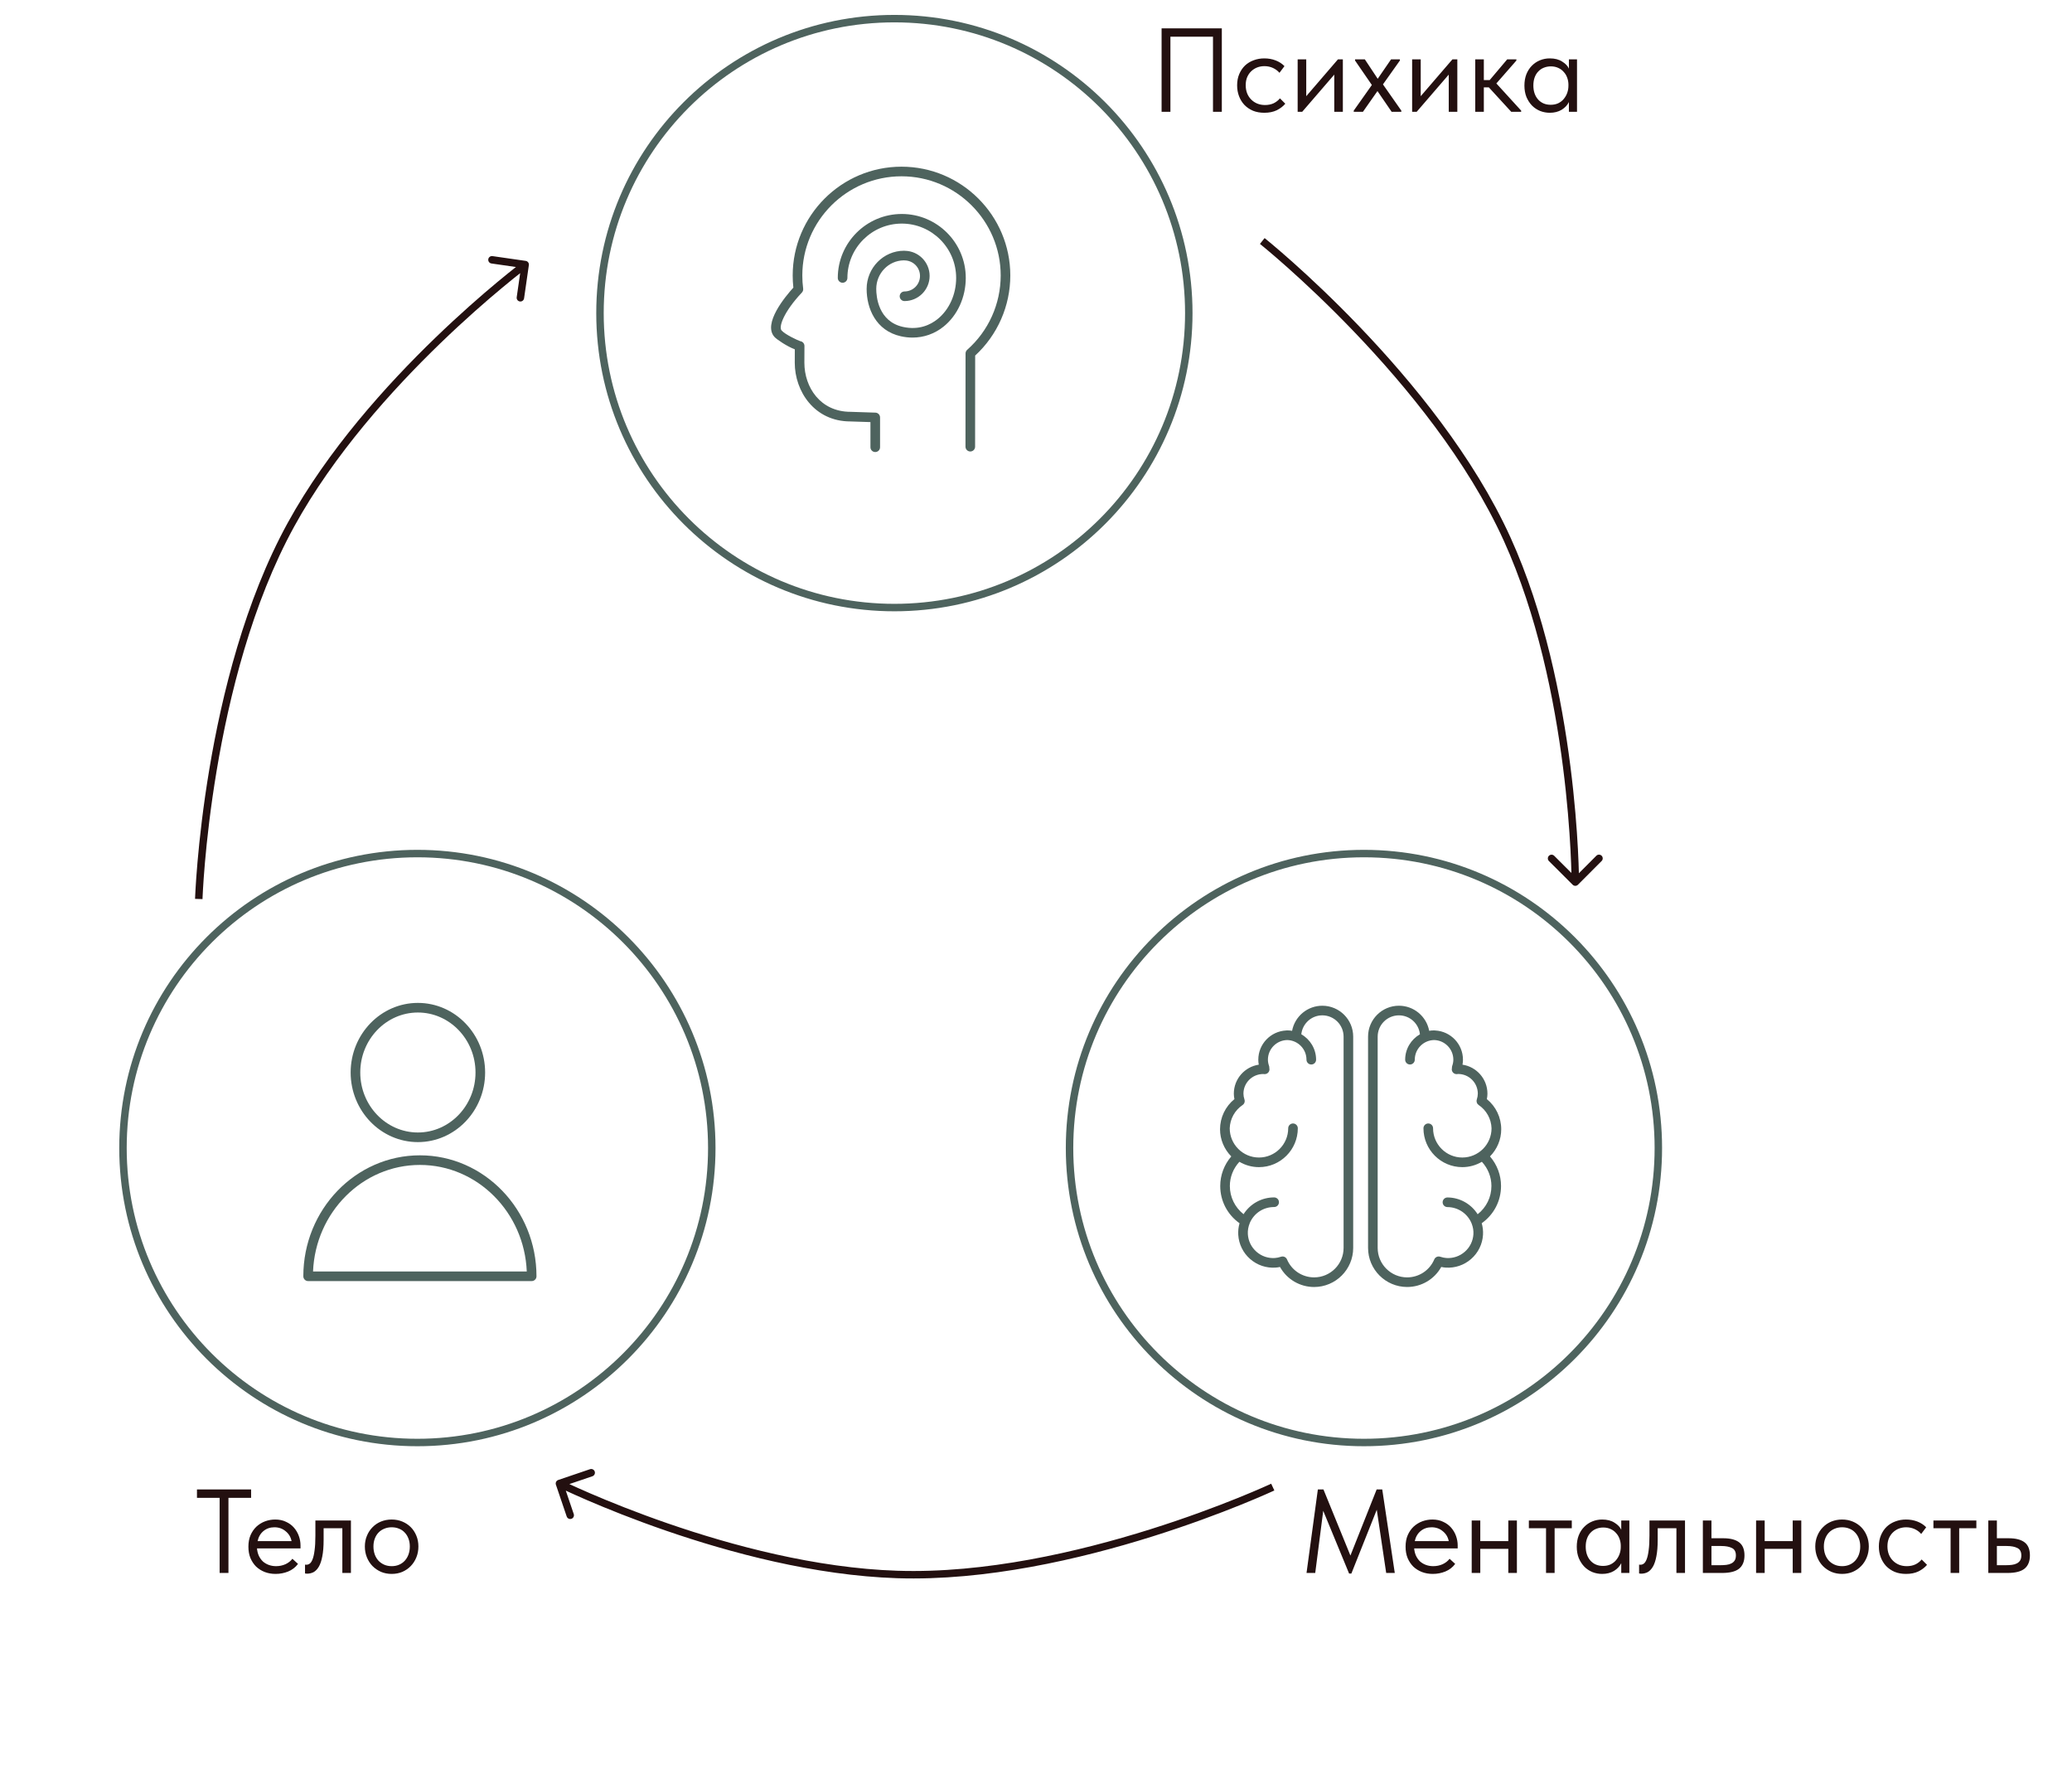 <?xml version="1.0" encoding="UTF-8"?> <svg xmlns="http://www.w3.org/2000/svg" width="278" height="238" viewBox="0 0 278 238" fill="none"><path d="M202.207 72.3L201.752 72.507L202.207 72.3ZM211.006 118.682C211.201 118.878 211.518 118.877 211.713 118.682L214.891 115.496C215.086 115.3 215.086 114.984 214.89 114.789C214.695 114.594 214.378 114.594 214.183 114.79L211.358 117.621L208.526 114.796C208.331 114.601 208.014 114.602 207.819 114.797C207.624 114.993 207.624 115.309 207.82 115.504L211.006 118.682ZM169.359 32.328C169.047 32.719 169.047 32.719 169.047 32.719C169.047 32.719 169.047 32.72 169.048 32.72C169.048 32.72 169.049 32.721 169.05 32.722C169.053 32.724 169.057 32.727 169.062 32.732C169.073 32.74 169.089 32.753 169.111 32.771C169.154 32.806 169.219 32.858 169.303 32.928C169.473 33.066 169.724 33.273 170.047 33.544C170.692 34.087 171.627 34.887 172.78 35.915C175.086 37.97 178.263 40.936 181.745 44.573C188.716 51.854 196.884 61.799 201.752 72.507L202.207 72.3L202.662 72.093C197.726 61.236 189.47 51.195 182.468 43.882C178.963 40.222 175.767 37.238 173.445 35.168C172.285 34.133 171.342 33.327 170.69 32.779C170.363 32.505 170.109 32.295 169.937 32.154C169.85 32.083 169.784 32.029 169.74 31.993C169.717 31.975 169.7 31.961 169.689 31.952C169.683 31.948 169.679 31.944 169.676 31.942C169.674 31.941 169.673 31.939 169.672 31.939C169.672 31.939 169.671 31.938 169.671 31.938C169.671 31.938 169.671 31.938 169.359 32.328ZM202.207 72.3L201.752 72.507C206.282 82.473 208.562 93.924 209.707 102.901C210.279 107.386 210.567 111.246 210.712 113.984C210.785 115.353 210.821 116.441 210.84 117.186C210.849 117.559 210.854 117.845 210.856 118.038C210.857 118.135 210.858 118.208 210.858 118.257C210.859 118.281 210.859 118.3 210.859 118.312C210.859 118.318 210.859 118.322 210.859 118.325C210.859 118.327 210.859 118.328 210.859 118.328C210.859 118.329 210.859 118.329 210.859 118.329C210.859 118.329 210.859 118.329 211.359 118.329C211.859 118.328 211.859 118.328 211.859 118.327C211.859 118.327 211.859 118.327 211.859 118.326C211.859 118.325 211.859 118.324 211.859 118.322C211.859 118.319 211.859 118.314 211.859 118.308C211.859 118.295 211.859 118.275 211.858 118.25C211.858 118.199 211.857 118.124 211.856 118.026C211.854 117.829 211.849 117.538 211.839 117.161C211.821 116.408 211.784 115.31 211.711 113.931C211.565 111.174 211.275 107.289 210.699 102.774C209.548 93.753 207.252 82.19 202.662 72.093L202.207 72.3Z" fill="#231010"></path><path d="M120.376 211.204L120.392 210.704L120.376 211.204ZM74.9 198.527C74.638 198.616 74.498 198.9 74.587 199.162L76.034 203.423C76.122 203.684 76.406 203.824 76.668 203.735C76.929 203.647 77.069 203.363 76.981 203.101L75.695 199.314L79.482 198.028C79.744 197.939 79.884 197.655 79.795 197.393C79.706 197.132 79.422 196.992 79.161 197.081L74.9 198.527ZM170.767 199.481C170.555 199.028 170.555 199.028 170.555 199.028C170.555 199.028 170.555 199.028 170.554 199.028C170.554 199.028 170.553 199.029 170.551 199.03C170.548 199.031 170.543 199.033 170.537 199.036C170.525 199.042 170.506 199.051 170.481 199.062C170.43 199.086 170.355 199.12 170.255 199.165C170.055 199.256 169.759 199.389 169.372 199.558C168.6 199.896 167.468 200.38 166.036 200.957C163.171 202.113 159.104 203.646 154.3 205.155C144.683 208.176 132.148 211.088 120.392 210.704L120.376 211.204L120.359 211.703C132.28 212.092 144.94 209.143 154.6 206.109C159.434 204.591 163.526 203.048 166.41 201.885C167.852 201.303 168.993 200.816 169.774 200.474C170.164 200.303 170.465 200.168 170.668 200.076C170.77 200.03 170.847 199.995 170.899 199.971C170.925 199.959 170.945 199.949 170.958 199.943C170.965 199.94 170.97 199.938 170.974 199.936C170.975 199.935 170.977 199.935 170.977 199.934C170.978 199.934 170.978 199.934 170.979 199.934C170.979 199.934 170.979 199.934 170.767 199.481ZM120.376 211.204L120.392 210.704C109.451 210.347 98.176 207.314 89.621 204.36C85.347 202.884 81.76 201.431 79.241 200.347C77.982 199.805 76.991 199.356 76.315 199.042C75.977 198.885 75.718 198.762 75.543 198.679C75.456 198.637 75.391 198.605 75.347 198.584C75.325 198.573 75.308 198.565 75.297 198.56C75.292 198.557 75.288 198.555 75.285 198.554C75.284 198.554 75.283 198.553 75.282 198.553C75.282 198.553 75.282 198.553 75.282 198.552C75.282 198.552 75.282 198.552 75.061 199.001C74.839 199.449 74.84 199.449 74.84 199.449C74.84 199.45 74.84 199.45 74.841 199.45C74.842 199.45 74.843 199.451 74.844 199.452C74.847 199.453 74.852 199.455 74.858 199.458C74.869 199.464 74.887 199.472 74.909 199.483C74.955 199.506 75.022 199.538 75.111 199.581C75.289 199.666 75.552 199.791 75.894 199.949C76.577 200.266 77.578 200.72 78.846 201.266C81.382 202.357 84.993 203.82 89.295 205.305C97.891 208.273 109.274 211.341 120.359 211.703L120.376 211.204Z" fill="#231010"></path><path d="M39.052 70.358L39.49 70.599L39.052 70.358ZM70.957 35.562C70.996 35.288 70.806 35.035 70.533 34.996L66.079 34.355C65.806 34.315 65.552 34.505 65.513 34.778C65.474 35.052 65.663 35.305 65.937 35.344L69.896 35.914L69.326 39.873C69.287 40.147 69.476 40.4 69.75 40.44C70.023 40.479 70.276 40.289 70.316 40.016L70.957 35.562ZM26.67 120.592C27.17 120.609 27.17 120.609 27.17 120.608C27.17 120.608 27.17 120.608 27.17 120.608C27.17 120.607 27.17 120.606 27.17 120.604C27.17 120.601 27.17 120.595 27.171 120.589C27.171 120.575 27.172 120.554 27.173 120.526C27.175 120.471 27.178 120.388 27.183 120.278C27.193 120.059 27.209 119.735 27.233 119.314C27.282 118.472 27.363 117.244 27.497 115.705C27.765 112.628 28.241 108.308 29.073 103.342C30.737 93.4 33.821 80.906 39.49 70.599L39.052 70.358L38.614 70.117C32.865 80.568 29.759 93.191 28.087 103.176C27.25 108.174 26.771 112.521 26.501 115.619C26.366 117.168 26.284 118.405 26.235 119.256C26.21 119.682 26.194 120.011 26.184 120.234C26.179 120.345 26.176 120.43 26.174 120.488C26.173 120.516 26.172 120.538 26.171 120.553C26.171 120.56 26.171 120.566 26.171 120.57C26.171 120.572 26.171 120.573 26.171 120.574C26.171 120.575 26.171 120.575 26.171 120.575C26.17 120.576 26.17 120.576 26.67 120.592ZM39.052 70.358L39.49 70.599C44.766 61.007 52.578 52.331 59.087 46.043C62.339 42.901 65.26 40.361 67.368 38.608C68.421 37.731 69.271 37.05 69.857 36.59C70.15 36.36 70.377 36.184 70.53 36.067C70.607 36.008 70.665 35.964 70.704 35.934C70.723 35.92 70.738 35.909 70.748 35.901C70.752 35.898 70.756 35.895 70.758 35.893C70.759 35.892 70.76 35.892 70.761 35.891C70.761 35.891 70.761 35.891 70.761 35.891C70.761 35.891 70.761 35.891 70.462 35.491C70.162 35.09 70.162 35.09 70.162 35.091C70.162 35.091 70.161 35.091 70.161 35.091C70.16 35.092 70.159 35.093 70.158 35.094C70.155 35.096 70.151 35.099 70.146 35.102C70.136 35.11 70.12 35.122 70.1 35.137C70.06 35.168 70 35.213 69.922 35.273C69.765 35.393 69.535 35.571 69.239 35.804C68.646 36.27 67.789 36.956 66.728 37.839C64.605 39.605 61.665 42.162 58.392 45.324C51.851 51.642 43.959 60.399 38.614 70.117L39.052 70.358Z" fill="#231010"></path><path d="M155.851 3.8H163.931V15H162.747V4.92H157.035V15H155.851V3.8ZM169.633 15.128C169.067 15.128 168.561 15.037 168.113 14.856C167.665 14.664 167.281 14.403 166.961 14.072C166.651 13.741 166.411 13.352 166.241 12.904C166.07 12.456 165.985 11.971 165.985 11.448C165.985 10.883 166.081 10.376 166.273 9.928C166.465 9.48 166.721 9.101 167.041 8.792C167.371 8.483 167.755 8.248 168.193 8.088C168.641 7.917 169.121 7.832 169.633 7.832C170.177 7.832 170.683 7.923 171.153 8.104C171.622 8.285 172.017 8.541 172.337 8.872L171.665 9.768C171.43 9.491 171.137 9.272 170.785 9.112C170.433 8.952 170.054 8.872 169.649 8.872C169.307 8.872 168.982 8.931 168.673 9.048C168.374 9.165 168.107 9.336 167.873 9.56C167.649 9.773 167.467 10.04 167.329 10.36C167.201 10.669 167.137 11.027 167.137 11.432C167.137 11.827 167.201 12.189 167.329 12.52C167.457 12.84 167.638 13.117 167.873 13.352C168.107 13.587 168.379 13.768 168.689 13.896C169.009 14.024 169.355 14.088 169.729 14.088C170.166 14.088 170.555 14.008 170.897 13.848C171.238 13.677 171.515 13.459 171.729 13.192L172.449 13.912C172.15 14.264 171.766 14.557 171.297 14.792C170.827 15.016 170.273 15.128 169.633 15.128ZM174.106 7.96H175.258V12.904L179.514 7.96H180.17V15H179.018V10.008L174.714 15H174.106V7.96ZM181.631 14.84L184.063 11.4L181.807 8.12V7.96H183.119L184.847 10.568L186.639 7.96H187.823V8.12L185.551 11.32L188.015 14.84V15H186.719L184.815 12.216L182.863 15H181.631V14.84ZM189.466 7.96H190.618V12.904L194.874 7.96H195.53V15H194.378V10.008L190.074 15H189.466V7.96ZM197.934 7.96H199.086V10.744H199.87L202.222 7.96H203.454V8.12L200.766 11.192L204.094 14.84V15H202.766L199.758 11.72H199.086V15H197.934V7.96ZM207.939 15.128C207.491 15.128 207.059 15.048 206.643 14.888C206.227 14.717 205.865 14.477 205.555 14.168C205.246 13.848 204.995 13.464 204.803 13.016C204.622 12.557 204.531 12.045 204.531 11.48C204.531 10.925 204.617 10.424 204.787 9.976C204.969 9.517 205.214 9.133 205.523 8.824C205.833 8.504 206.195 8.259 206.611 8.088C207.027 7.917 207.47 7.832 207.939 7.832C208.611 7.832 209.166 7.976 209.603 8.264C210.051 8.541 210.35 8.856 210.499 9.208V7.96H211.587V15H210.499V13.688C210.297 14.104 209.971 14.451 209.523 14.728C209.075 14.995 208.547 15.128 207.939 15.128ZM208.051 14.056C208.435 14.056 208.777 13.987 209.075 13.848C209.374 13.699 209.619 13.507 209.811 13.272C210.014 13.027 210.169 12.755 210.275 12.456C210.382 12.147 210.435 11.837 210.435 11.528V11.272C210.425 10.963 210.366 10.669 210.259 10.392C210.153 10.104 209.998 9.853 209.795 9.64C209.603 9.416 209.363 9.24 209.075 9.112C208.787 8.973 208.457 8.904 208.083 8.904C207.742 8.904 207.427 8.963 207.139 9.08C206.862 9.187 206.617 9.352 206.403 9.576C206.19 9.789 206.025 10.056 205.907 10.376C205.79 10.696 205.731 11.059 205.731 11.464C205.731 12.243 205.945 12.872 206.371 13.352C206.798 13.821 207.358 14.056 208.051 14.056Z" fill="#231010"></path><path d="M29.468 200.92H26.427V199.8H33.691V200.92H30.651V211H29.468V200.92ZM36.976 211.128C36.454 211.128 35.968 211.043 35.52 210.872C35.083 210.701 34.699 210.461 34.368 210.152C34.048 209.832 33.792 209.448 33.6 209C33.419 208.552 33.328 208.045 33.328 207.48C33.328 206.893 33.424 206.376 33.616 205.928C33.819 205.469 34.086 205.085 34.416 204.776C34.758 204.467 35.142 204.232 35.568 204.072C36.006 203.912 36.459 203.832 36.928 203.832C37.472 203.832 37.952 203.933 38.368 204.136C38.795 204.328 39.152 204.589 39.44 204.92C39.728 205.251 39.947 205.624 40.096 206.04C40.246 206.456 40.32 206.877 40.32 207.304V207.704H34.48C34.512 208.077 34.598 208.413 34.736 208.712C34.875 209 35.056 209.251 35.28 209.464C35.515 209.667 35.782 209.821 36.08 209.928C36.379 210.035 36.699 210.088 37.04 210.088C37.488 210.088 37.904 210.003 38.288 209.832C38.683 209.651 38.998 209.405 39.232 209.096L39.984 209.784C39.643 210.243 39.2 210.584 38.656 210.808C38.123 211.021 37.563 211.128 36.976 211.128ZM36.816 204.872C36.251 204.872 35.766 205.037 35.36 205.368C34.955 205.699 34.688 206.152 34.56 206.728H39.12C39.014 206.184 38.747 205.741 38.32 205.4C37.904 205.048 37.403 204.872 36.816 204.872ZM41.197 211.096C41.111 211.096 41.047 211.091 41.005 211.08C40.972 211.08 40.946 211.075 40.925 211.064V209.88C40.967 209.891 41.005 209.896 41.036 209.896C41.069 209.896 41.095 209.896 41.117 209.896C41.266 209.896 41.41 209.848 41.548 209.752C41.698 209.645 41.826 209.453 41.932 209.176C42.05 208.888 42.141 208.488 42.205 207.976C42.279 207.464 42.316 206.797 42.316 205.976V203.96H47.084V211H45.932V205H43.42V206.552C43.42 207.437 43.362 208.173 43.245 208.76C43.138 209.336 42.983 209.8 42.781 210.152C42.578 210.493 42.343 210.739 42.077 210.888C41.81 211.027 41.517 211.096 41.197 211.096ZM52.553 211.128C52.041 211.128 51.567 211.037 51.129 210.856C50.692 210.664 50.308 210.403 49.977 210.072C49.657 209.741 49.407 209.352 49.225 208.904C49.044 208.456 48.953 207.971 48.953 207.448C48.953 206.936 49.044 206.461 49.225 206.024C49.407 205.576 49.657 205.192 49.977 204.872C50.297 204.541 50.676 204.285 51.113 204.104C51.561 203.923 52.041 203.832 52.553 203.832C53.065 203.832 53.54 203.923 53.977 204.104C54.415 204.285 54.793 204.536 55.113 204.856C55.433 205.176 55.684 205.56 55.865 206.008C56.047 206.445 56.137 206.925 56.137 207.448C56.137 207.971 56.047 208.456 55.865 208.904C55.684 209.352 55.433 209.741 55.113 210.072C54.793 210.403 54.415 210.664 53.977 210.856C53.54 211.037 53.065 211.128 52.553 211.128ZM52.553 210.088C52.916 210.088 53.247 210.024 53.545 209.896C53.844 209.768 54.1 209.587 54.313 209.352C54.527 209.117 54.692 208.84 54.809 208.52C54.927 208.189 54.985 207.832 54.985 207.448C54.985 207.064 54.927 206.717 54.809 206.408C54.692 206.088 54.527 205.816 54.313 205.592C54.1 205.357 53.844 205.181 53.545 205.064C53.247 204.936 52.916 204.872 52.553 204.872C52.191 204.872 51.86 204.936 51.561 205.064C51.263 205.181 51.001 205.357 50.777 205.592C50.564 205.816 50.399 206.088 50.281 206.408C50.164 206.717 50.105 207.064 50.105 207.448C50.105 207.832 50.164 208.189 50.281 208.52C50.399 208.84 50.564 209.117 50.777 209.352C51.001 209.587 51.263 209.768 51.561 209.896C51.86 210.024 52.191 210.088 52.553 210.088Z" fill="#231010"></path><path d="M176.817 199.8H177.569L181.185 208.664L184.705 199.8H185.457L187.137 211H185.985L184.721 202.52L181.313 211.08H181.009L177.537 202.664L176.465 211H175.297L176.817 199.8ZM192.234 211.128C191.711 211.128 191.226 211.043 190.778 210.872C190.341 210.701 189.957 210.461 189.626 210.152C189.306 209.832 189.05 209.448 188.858 209C188.677 208.552 188.586 208.045 188.586 207.48C188.586 206.893 188.682 206.376 188.874 205.928C189.077 205.469 189.343 205.085 189.674 204.776C190.015 204.467 190.399 204.232 190.826 204.072C191.263 203.912 191.717 203.832 192.186 203.832C192.73 203.832 193.21 203.933 193.626 204.136C194.053 204.328 194.41 204.589 194.698 204.92C194.986 205.251 195.205 205.624 195.354 206.04C195.503 206.456 195.578 206.877 195.578 207.304V207.704H189.738C189.77 208.077 189.855 208.413 189.994 208.712C190.133 209 190.314 209.251 190.538 209.464C190.773 209.667 191.039 209.821 191.338 209.928C191.637 210.035 191.957 210.088 192.298 210.088C192.746 210.088 193.162 210.003 193.546 209.832C193.941 209.651 194.255 209.405 194.49 209.096L195.242 209.784C194.901 210.243 194.458 210.584 193.914 210.808C193.381 211.021 192.821 211.128 192.234 211.128ZM192.074 204.872C191.509 204.872 191.023 205.037 190.618 205.368C190.213 205.699 189.946 206.152 189.818 206.728H194.378C194.271 206.184 194.005 205.741 193.578 205.4C193.162 205.048 192.661 204.872 192.074 204.872ZM202.37 207.768H198.61V211H197.458V203.96H198.61V206.728H202.37V203.96H203.522V211H202.37V207.768ZM207.431 205H205.127V203.96H210.887V205H208.583V211H207.431V205ZM214.963 211.128C214.515 211.128 214.083 211.048 213.667 210.888C213.251 210.717 212.888 210.477 212.579 210.168C212.269 209.848 212.019 209.464 211.827 209.016C211.645 208.557 211.555 208.045 211.555 207.48C211.555 206.925 211.64 206.424 211.811 205.976C211.992 205.517 212.237 205.133 212.547 204.824C212.856 204.504 213.219 204.259 213.635 204.088C214.051 203.917 214.493 203.832 214.963 203.832C215.635 203.832 216.189 203.976 216.627 204.264C217.075 204.541 217.373 204.856 217.523 205.208V203.96H218.611V211H217.523V209.688C217.32 210.104 216.995 210.451 216.547 210.728C216.099 210.995 215.571 211.128 214.963 211.128ZM215.075 210.056C215.459 210.056 215.8 209.987 216.099 209.848C216.397 209.699 216.643 209.507 216.835 209.272C217.037 209.027 217.192 208.755 217.299 208.456C217.405 208.147 217.459 207.837 217.459 207.528V207.272C217.448 206.963 217.389 206.669 217.283 206.392C217.176 206.104 217.021 205.853 216.819 205.64C216.627 205.416 216.387 205.24 216.099 205.112C215.811 204.973 215.48 204.904 215.107 204.904C214.765 204.904 214.451 204.963 214.163 205.08C213.885 205.187 213.64 205.352 213.427 205.576C213.213 205.789 213.048 206.056 212.931 206.376C212.813 206.696 212.755 207.059 212.755 207.464C212.755 208.243 212.968 208.872 213.395 209.352C213.821 209.821 214.381 210.056 215.075 210.056ZM220.189 211.096C220.103 211.096 220.039 211.091 219.997 211.08C219.965 211.08 219.938 211.075 219.917 211.064V209.88C219.959 209.891 219.997 209.896 220.029 209.896C220.061 209.896 220.087 209.896 220.109 209.896C220.258 209.896 220.402 209.848 220.541 209.752C220.69 209.645 220.818 209.453 220.925 209.176C221.042 208.888 221.133 208.488 221.197 207.976C221.271 207.464 221.309 206.797 221.309 205.976V203.96H226.077V211H224.925V205H222.413V206.552C222.413 207.437 222.354 208.173 222.237 208.76C222.13 209.336 221.975 209.8 221.773 210.152C221.57 210.493 221.335 210.739 221.069 210.888C220.802 211.027 220.509 211.096 220.189 211.096ZM228.473 203.96H229.625V206.344H231.209C232.148 206.344 232.857 206.525 233.337 206.888C233.817 207.251 234.057 207.837 234.057 208.648C234.057 209.437 233.817 210.029 233.337 210.424C232.857 210.808 232.095 211 231.049 211H228.473V203.96ZM230.825 209.96C231.113 209.96 231.385 209.944 231.641 209.912C231.897 209.88 232.116 209.816 232.297 209.72C232.489 209.624 232.639 209.491 232.745 209.32C232.852 209.149 232.905 208.925 232.905 208.648C232.905 208.157 232.729 207.827 232.377 207.656C232.025 207.475 231.551 207.384 230.953 207.384H229.625V209.96H230.825ZM240.526 207.768H236.766V211H235.614V203.96H236.766V206.728H240.526V203.96H241.678V211H240.526V207.768ZM247.155 211.128C246.643 211.128 246.168 211.037 245.731 210.856C245.293 210.664 244.909 210.403 244.579 210.072C244.259 209.741 244.008 209.352 243.827 208.904C243.645 208.456 243.555 207.971 243.555 207.448C243.555 206.936 243.645 206.461 243.827 206.024C244.008 205.576 244.259 205.192 244.579 204.872C244.899 204.541 245.277 204.285 245.715 204.104C246.163 203.923 246.643 203.832 247.155 203.832C247.667 203.832 248.141 203.923 248.579 204.104C249.016 204.285 249.395 204.536 249.715 204.856C250.035 205.176 250.285 205.56 250.467 206.008C250.648 206.445 250.739 206.925 250.739 207.448C250.739 207.971 250.648 208.456 250.467 208.904C250.285 209.352 250.035 209.741 249.715 210.072C249.395 210.403 249.016 210.664 248.579 210.856C248.141 211.037 247.667 211.128 247.155 211.128ZM247.155 210.088C247.517 210.088 247.848 210.024 248.147 209.896C248.445 209.768 248.701 209.587 248.915 209.352C249.128 209.117 249.293 208.84 249.411 208.52C249.528 208.189 249.587 207.832 249.587 207.448C249.587 207.064 249.528 206.717 249.411 206.408C249.293 206.088 249.128 205.816 248.915 205.592C248.701 205.357 248.445 205.181 248.147 205.064C247.848 204.936 247.517 204.872 247.155 204.872C246.792 204.872 246.461 204.936 246.163 205.064C245.864 205.181 245.603 205.357 245.379 205.592C245.165 205.816 245 206.088 244.883 206.408C244.765 206.717 244.707 207.064 244.707 207.448C244.707 207.832 244.765 208.189 244.883 208.52C245 208.84 245.165 209.117 245.379 209.352C245.603 209.587 245.864 209.768 246.163 209.896C246.461 210.024 246.792 210.088 247.155 210.088ZM255.734 211.128C255.169 211.128 254.662 211.037 254.214 210.856C253.766 210.664 253.382 210.403 253.062 210.072C252.753 209.741 252.513 209.352 252.342 208.904C252.171 208.456 252.086 207.971 252.086 207.448C252.086 206.883 252.182 206.376 252.374 205.928C252.566 205.48 252.822 205.101 253.142 204.792C253.473 204.483 253.857 204.248 254.294 204.088C254.742 203.917 255.222 203.832 255.734 203.832C256.278 203.832 256.785 203.923 257.254 204.104C257.723 204.285 258.118 204.541 258.438 204.872L257.766 205.768C257.531 205.491 257.238 205.272 256.886 205.112C256.534 204.952 256.155 204.872 255.75 204.872C255.409 204.872 255.083 204.931 254.774 205.048C254.475 205.165 254.209 205.336 253.974 205.56C253.75 205.773 253.569 206.04 253.43 206.36C253.302 206.669 253.238 207.027 253.238 207.432C253.238 207.827 253.302 208.189 253.43 208.52C253.558 208.84 253.739 209.117 253.974 209.352C254.209 209.587 254.481 209.768 254.79 209.896C255.11 210.024 255.457 210.088 255.83 210.088C256.267 210.088 256.657 210.008 256.998 209.848C257.339 209.677 257.617 209.459 257.83 209.192L258.55 209.912C258.251 210.264 257.867 210.557 257.398 210.792C256.929 211.016 256.374 211.128 255.734 211.128ZM261.712 205H259.408V203.96H265.168V205H262.864V211H261.712V205ZM266.77 203.96H267.922V206.344H269.506C270.445 206.344 271.154 206.525 271.634 206.888C272.114 207.251 272.354 207.837 272.354 208.648C272.354 209.437 272.114 210.029 271.634 210.424C271.154 210.808 270.392 211 269.346 211H266.77V203.96ZM269.122 209.96C269.41 209.96 269.682 209.944 269.938 209.912C270.194 209.88 270.413 209.816 270.594 209.72C270.786 209.624 270.936 209.491 271.042 209.32C271.149 209.149 271.202 208.925 271.202 208.648C271.202 208.157 271.026 207.827 270.674 207.656C270.322 207.475 269.848 207.384 269.25 207.384H267.922V209.96H269.122Z" fill="#231010"></path><path fill-rule="evenodd" clip-rule="evenodd" d="M56.339 154.977C47.714 154.977 40.697 162.256 40.697 171.203C40.697 171.374 40.765 171.538 40.886 171.659C41.007 171.78 41.171 171.848 41.342 171.848H71.335C71.506 171.848 71.67 171.78 71.791 171.659C71.912 171.538 71.98 171.374 71.98 171.203C71.98 162.256 64.963 154.977 56.339 154.977ZM42.001 170.558C42.326 162.621 48.633 156.267 56.339 156.267C64.044 156.267 70.351 162.621 70.677 170.558H42.001ZM56.069 153.204C61.043 153.204 65.089 149.016 65.089 143.868C65.089 138.719 61.043 134.531 56.069 134.531C51.094 134.531 47.047 138.72 47.047 143.868C47.047 149.016 51.094 153.204 56.069 153.204ZM56.069 135.821C60.331 135.821 63.799 139.431 63.799 143.868C63.799 148.305 60.331 151.914 56.069 151.914C51.805 151.914 48.337 148.305 48.337 143.868C48.337 139.431 51.806 135.821 56.069 135.821Z" fill="#4E635E"></path><path fill-rule="evenodd" clip-rule="evenodd" d="M201.419 151.485C201.419 149.905 200.706 148.423 199.49 147.437C199.542 147.196 199.569 146.95 199.57 146.704C199.57 144.735 198.114 143.1 196.222 142.818C196.265 142.597 196.286 142.373 196.286 142.149C196.286 140.053 194.634 138.34 192.564 138.231C192.53 138.225 192.495 138.221 192.46 138.221C192.443 138.221 192.426 138.223 192.409 138.223C192.392 138.223 192.375 138.221 192.357 138.221C192.16 138.221 191.962 138.238 191.753 138.275C191.575 137.329 191.072 136.474 190.331 135.86C189.59 135.245 188.657 134.909 187.695 134.91C185.411 134.91 183.553 136.768 183.553 139.052V167.397C183.553 170.288 185.905 172.639 188.795 172.639C190.713 172.639 192.453 171.602 193.373 169.953C193.579 169.998 193.777 170.026 193.975 170.039C195.224 170.118 196.439 169.709 197.383 168.881C197.849 168.474 198.229 167.98 198.502 167.425C198.776 166.871 198.936 166.268 198.974 165.651C199.008 165.124 198.949 164.594 198.801 164.087C200.433 162.93 201.393 161.098 201.393 159.09C201.393 157.634 200.869 156.237 199.911 155.124C200.875 154.148 201.419 152.844 201.419 151.485ZM200.104 159.091C200.104 160.589 199.423 161.963 198.257 162.883C197.393 161.509 195.862 160.631 194.203 160.631C194.032 160.631 193.868 160.699 193.747 160.82C193.626 160.941 193.558 161.105 193.558 161.276C193.558 161.447 193.626 161.611 193.747 161.732C193.868 161.853 194.032 161.921 194.203 161.921C194.909 161.924 195.597 162.139 196.178 162.538C196.76 162.938 197.208 163.503 197.463 164.16C197.64 164.628 197.718 165.102 197.687 165.568C197.66 166.016 197.543 166.453 197.345 166.856C197.147 167.258 196.871 167.617 196.533 167.911C196.197 168.208 195.805 168.435 195.38 168.579C194.956 168.724 194.507 168.782 194.06 168.752C193.804 168.735 193.54 168.68 193.228 168.579C193.075 168.529 192.908 168.538 192.761 168.605C192.614 168.672 192.498 168.791 192.435 168.94C192.132 169.655 191.625 170.265 190.978 170.694C190.33 171.122 189.571 171.35 188.795 171.35C186.615 171.35 184.842 169.577 184.842 167.398V139.053C184.843 138.297 185.144 137.572 185.679 137.037C186.213 136.502 186.938 136.201 187.694 136.201C189.155 136.201 190.358 137.302 190.514 138.741C189.331 139.419 188.531 140.691 188.531 142.149C188.531 142.32 188.599 142.484 188.72 142.605C188.841 142.726 189.005 142.794 189.176 142.794C189.347 142.794 189.511 142.726 189.632 142.605C189.753 142.484 189.821 142.32 189.821 142.149C189.821 140.712 190.977 139.541 192.408 139.513C193.839 139.541 194.995 140.712 194.995 142.149C194.995 142.416 194.944 142.693 194.84 142.996C194.811 143.083 194.8 143.176 194.809 143.267L194.804 143.282C194.779 143.381 194.778 143.484 194.8 143.583C194.823 143.683 194.868 143.775 194.934 143.853C194.999 143.932 195.081 143.993 195.175 144.034C195.268 144.074 195.37 144.091 195.472 144.085C195.528 144.08 195.584 144.074 195.64 144.065C196.34 144.066 197.01 144.344 197.505 144.839C198 145.333 198.278 146.004 198.279 146.703C198.279 146.949 198.234 147.202 198.14 147.498C198.098 147.631 198.1 147.774 198.145 147.906C198.191 148.038 198.279 148.151 198.394 148.229C198.908 148.575 199.332 149.038 199.632 149.579C199.932 150.12 200.099 150.725 200.12 151.343L200.12 151.349C200.12 153.512 198.36 155.272 196.197 155.272C194.035 155.272 192.275 153.512 192.275 151.349C192.275 151.178 192.207 151.014 192.086 150.893C191.965 150.772 191.801 150.704 191.63 150.704C191.459 150.704 191.294 150.772 191.174 150.893C191.053 151.014 190.985 151.178 190.985 151.349C190.985 154.223 193.323 156.562 196.197 156.562C197.156 156.562 198.051 156.297 198.823 155.844C199.649 156.743 200.104 157.892 200.104 159.091ZM177.417 134.911C176.455 134.91 175.522 135.246 174.781 135.86C174.04 136.475 173.537 137.329 173.36 138.275C173.16 138.24 172.958 138.222 172.755 138.221C172.738 138.221 172.721 138.223 172.704 138.224C172.686 138.223 172.67 138.221 172.652 138.221C172.616 138.221 172.582 138.226 172.548 138.231C170.478 138.34 168.827 140.053 168.827 142.149C168.827 142.37 168.848 142.592 168.891 142.818C166.999 143.1 165.543 144.735 165.543 146.704C165.543 146.942 165.569 147.185 165.622 147.438C165.02 147.926 164.534 148.543 164.2 149.243C163.866 149.944 163.693 150.71 163.693 151.486C163.693 152.844 164.238 154.149 165.201 155.125C164.243 156.238 163.719 157.636 163.719 159.091C163.719 161.099 164.678 162.931 166.31 164.088C166.162 164.596 166.104 165.125 166.137 165.653C166.176 166.27 166.336 166.873 166.609 167.427C166.882 167.981 167.263 168.476 167.728 168.882C168.192 169.29 168.731 169.603 169.316 169.802C169.901 170 170.52 170.081 171.136 170.04C171.332 170.027 171.531 169.999 171.738 169.954C172.193 170.77 172.856 171.448 173.661 171.921C174.466 172.393 175.383 172.642 176.316 172.641C179.206 172.641 181.558 170.289 181.558 167.398V139.053C181.559 136.769 179.701 134.911 177.417 134.911ZM180.269 167.398C180.269 169.577 178.496 171.35 176.317 171.35C175.54 171.35 174.781 171.122 174.134 170.694C173.486 170.265 172.98 169.655 172.677 168.94C172.614 168.791 172.498 168.672 172.351 168.605C172.204 168.538 172.037 168.529 171.884 168.579C171.572 168.68 171.308 168.735 171.052 168.752C170.605 168.782 170.156 168.724 169.732 168.58C169.307 168.435 168.915 168.208 168.579 167.911C168.242 167.617 167.966 167.258 167.767 166.856C167.569 166.453 167.453 166.016 167.425 165.568C167.392 165.069 167.479 164.564 167.682 164.065C167.685 164.058 167.684 164.05 167.687 164.043C168.264 162.729 169.504 161.913 170.953 161.913C171.125 161.913 171.289 161.845 171.41 161.724C171.531 161.603 171.598 161.439 171.598 161.268C171.598 161.097 171.531 160.933 171.41 160.812C171.289 160.691 171.125 160.623 170.953 160.623C170.134 160.621 169.328 160.826 168.61 161.22C167.892 161.614 167.286 162.184 166.848 162.876C165.686 161.956 165.009 160.585 165.009 159.091C165.009 157.892 165.465 156.743 166.289 155.845C167.085 156.314 167.992 156.562 168.915 156.562C171.79 156.562 174.128 154.224 174.128 151.349C174.128 151.178 174.06 151.014 173.939 150.893C173.818 150.772 173.654 150.704 173.483 150.704C173.312 150.704 173.148 150.772 173.027 150.893C172.906 151.014 172.838 151.178 172.838 151.349C172.838 153.512 171.079 155.272 168.915 155.272C166.752 155.272 164.992 153.512 164.992 151.349L164.992 151.346C165.013 150.728 165.18 150.122 165.48 149.581C165.78 149.039 166.204 148.576 166.718 148.23C166.833 148.152 166.921 148.039 166.966 147.907C167.012 147.775 167.014 147.632 166.972 147.499C166.877 147.202 166.833 146.95 166.833 146.704C166.833 145.252 168.012 144.07 169.497 144.07H169.507C169.551 144.076 169.595 144.082 169.64 144.085C169.743 144.091 169.847 144.073 169.941 144.032C170.036 143.99 170.119 143.927 170.184 143.846C170.249 143.766 170.294 143.671 170.314 143.57C170.335 143.469 170.331 143.364 170.302 143.265C170.304 143.25 170.305 143.236 170.305 143.224C170.308 143.146 170.296 143.069 170.271 142.996C170.167 142.692 170.116 142.415 170.116 142.148C170.116 140.711 171.272 139.54 172.703 139.513C174.134 139.541 175.29 140.711 175.29 142.149C175.29 142.32 175.358 142.484 175.479 142.605C175.6 142.726 175.764 142.794 175.935 142.794C176.106 142.794 176.27 142.726 176.391 142.605C176.512 142.484 176.58 142.32 176.58 142.149C176.58 140.691 175.78 139.418 174.597 138.741C174.753 137.302 175.956 136.2 177.417 136.2C178.173 136.201 178.898 136.502 179.432 137.037C179.967 137.571 180.268 138.296 180.269 139.052L180.269 167.398Z" fill="#4E635E"></path><path fill-rule="evenodd" clip-rule="evenodd" d="M120.953 22.359C112.904 22.359 106.356 28.908 106.356 36.957C106.356 37.501 106.386 38.046 106.445 38.582C105.385 39.747 102.303 43.428 103.911 45.197C104.234 45.554 105.629 46.48 106.64 46.861L106.633 48.663C106.633 52.477 109.256 56.532 114.097 56.532L116.787 56.62V59.993C116.787 60.164 116.855 60.328 116.976 60.45C117.097 60.57 117.261 60.638 117.432 60.638C117.603 60.638 117.767 60.57 117.888 60.45C118.009 60.328 118.077 60.164 118.077 59.993V55.997C118.077 55.648 117.801 55.363 117.454 55.352L114.118 55.242C110.051 55.242 107.923 51.932 107.923 48.666L107.932 46.408C107.932 46.25 107.875 46.097 107.771 45.979C107.666 45.86 107.522 45.784 107.366 45.765C106.976 45.63 105.372 44.889 104.866 44.33C104.44 43.862 105.15 41.833 107.59 39.242C107.723 39.101 107.785 38.908 107.76 38.716C107.684 38.133 107.646 37.545 107.647 36.957C107.647 29.619 113.616 23.649 120.953 23.649C128.292 23.649 134.263 29.619 134.263 36.957C134.262 38.842 133.861 40.706 133.086 42.424C132.311 44.143 131.179 45.677 129.766 46.925C129.698 46.986 129.643 47.06 129.605 47.143C129.568 47.227 129.548 47.317 129.548 47.408L129.539 59.918C129.539 60.003 129.556 60.087 129.588 60.165C129.62 60.243 129.668 60.314 129.728 60.374C129.788 60.434 129.859 60.482 129.937 60.514C130.015 60.547 130.099 60.563 130.184 60.564C130.355 60.564 130.519 60.496 130.64 60.375C130.761 60.254 130.829 60.09 130.829 59.919L130.838 47.696C132.324 46.329 133.51 44.669 134.321 42.821C135.133 40.972 135.552 38.976 135.553 36.957C135.553 28.908 129.003 22.359 120.953 22.359Z" fill="#4E635E"></path><path fill-rule="evenodd" clip-rule="evenodd" d="M120.993 28.703C116.259 28.703 112.406 32.552 112.406 37.283C112.406 37.454 112.474 37.618 112.595 37.739C112.716 37.86 112.88 37.928 113.051 37.928C113.222 37.928 113.386 37.86 113.507 37.739C113.628 37.618 113.696 37.454 113.696 37.283C113.696 33.263 116.97 29.993 120.993 29.993C125.016 29.993 128.287 33.263 128.287 37.283C128.287 39.487 127.354 41.551 125.791 42.805C124.866 43.548 123.309 44.331 121.148 43.851C117.824 43.111 117.566 39.765 117.566 38.757C117.566 36.662 119.216 34.954 121.254 34.925C121.288 34.93 121.322 34.933 121.357 34.933C121.908 34.934 122.437 35.153 122.827 35.543C123.217 35.933 123.436 36.461 123.437 37.013C123.437 37.565 123.218 38.094 122.828 38.485C122.438 38.875 121.909 39.095 121.357 39.096C121.186 39.096 121.022 39.164 120.901 39.285C120.78 39.406 120.712 39.57 120.712 39.741C120.712 39.912 120.78 40.076 120.901 40.197C121.022 40.318 121.186 40.386 121.357 40.386C123.215 40.386 124.727 38.873 124.727 37.013C124.727 35.175 123.247 33.675 121.416 33.643C121.38 33.637 121.344 33.634 121.308 33.634C118.533 33.634 116.276 35.932 116.276 38.757C116.276 41.334 117.482 44.356 120.868 45.109C121.394 45.226 121.916 45.284 122.431 45.284C123.948 45.284 125.39 44.781 126.598 43.812C128.464 42.315 129.577 39.874 129.577 37.282C129.577 32.552 125.726 28.703 120.993 28.703Z" fill="#4E635E"></path><circle cx="120" cy="42" r="39.5" stroke="#4E635E"></circle><circle cx="56" cy="154" r="39.5" stroke="#4E635E"></circle><circle cx="183" cy="154" r="39.5" stroke="#4E635E"></circle></svg> 